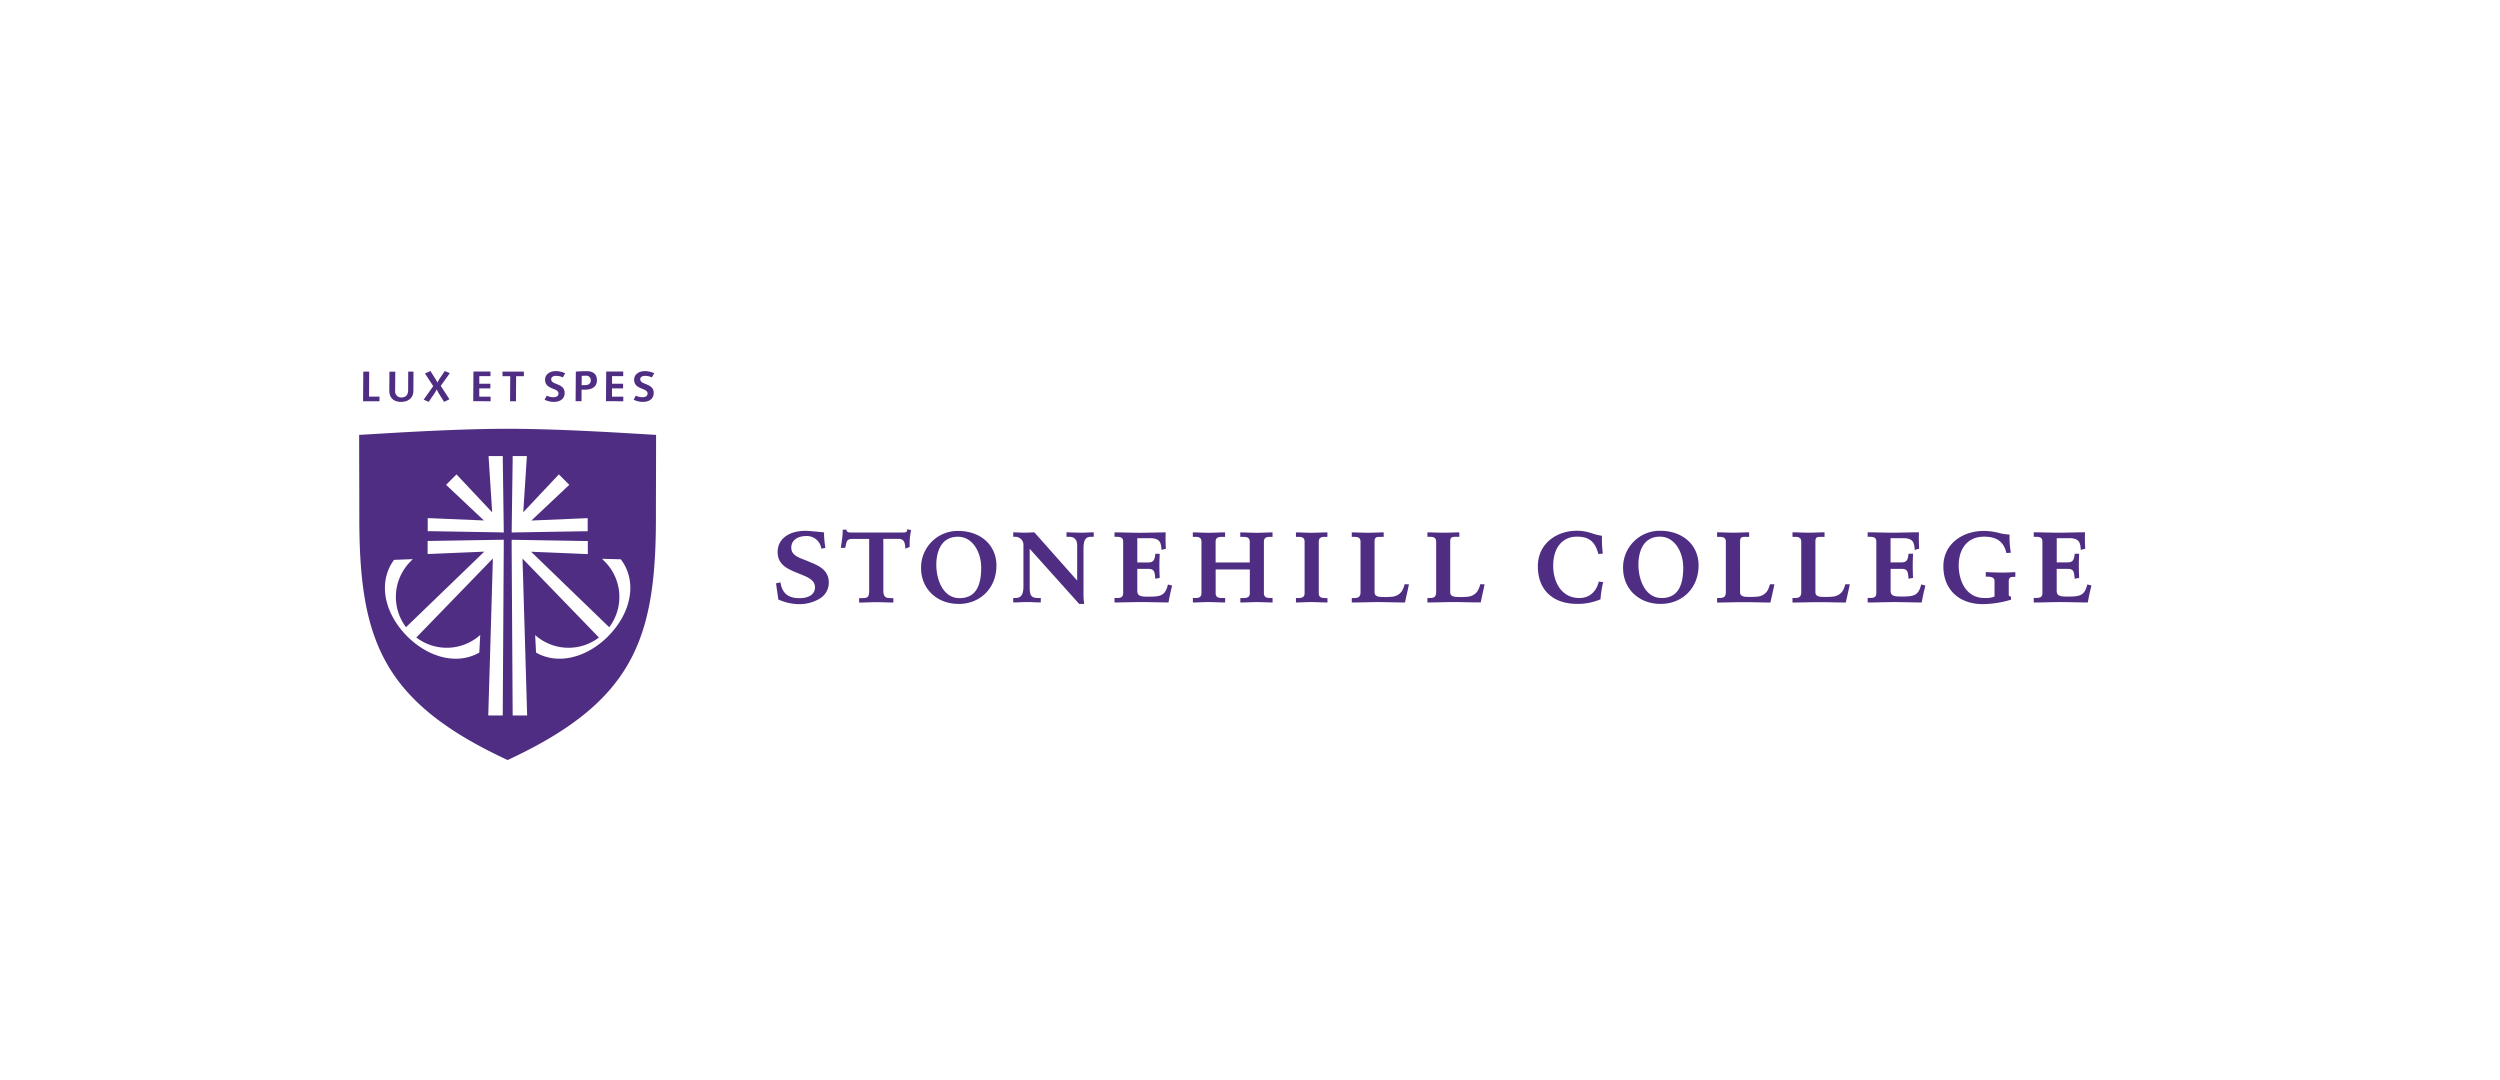 <svg id="signature" xmlns="http://www.w3.org/2000/svg" viewBox="0 0 1459.29 630.46">
  <defs>
    <style>
      .cls-1 {
        fill: #4f2d82;
      }
    </style>
  </defs>
  <path class="cls-1" d="M820.13,351.68h-.36c-2.55,0-5.11-.06-7.58-.11h-.11c-2.44-.06-5-.12-7.45-.12s-5,.06-7.45.12h-.11c-2.47.05-5,.11-7.58.11h-.44v-2.59h1.24c2,0,3.87-.27,3.87-3.41V316.2c0-2.62-1.91-2.83-3.87-2.83h-1.24v-2.6h.44c1.58,0,3.23.07,4.55.12h.43c2.62.1,5.39.1,8,0h.41c1.33-.05,2.86-.12,4.38-.12h.43v2.6h-1.87c-2.28,0-3.47.12-3.47,2.65v29.6c0,1.68.92,2.51,3.06,2.77a42.21,42.21,0,0,0,7.47-.1,7.8,7.8,0,0,0,5.2-2.92,12.24,12.24,0,0,0,1.71-4l.09-.32h2.53l-.1.52c-.36,1.86-.78,3.73-1.19,5.54l-.06.26c-.3,1.32-.59,2.63-.88,4Zm44.25-.35c.27-1.3.56-2.62.85-3.9l0-.13c.42-1.86.86-3.8,1.23-5.73l.1-.52h-2.53l-.09.32a12.33,12.33,0,0,1-1.71,4,7.75,7.75,0,0,1-5.2,2.92,42.24,42.24,0,0,1-7.47.1c-2.14-.26-3.05-1.09-3.05-2.77V316c0-2.53,1.18-2.65,3.46-2.65h1.87v-2.6h-.44c-1.52,0-3.1.07-4.37.12h-.41c-2.63.1-5.41.1-8,0h-.41c-1.33-.05-3-.12-4.56-.12h-.44v2.6h1.25c1.95,0,3.86.21,3.86,2.83v29.48c0,3.14-1.82,3.41-3.86,3.41h-1.25v2.59h.44c2.55,0,5.11-.06,7.58-.11h.11c2.45-.06,5-.12,7.45-.12s5,.06,7.44.11h.12c2.48.05,5,.11,7.59.11h.35Zm-89.55-2.24H773.6c-1.93,0-3.81-.23-3.81-2.84V316.2c0-2.62,1.88-2.83,3.81-2.83h1.23v-2.6h-.43c-1.38,0-3,.06-4.38.11h-.12c-1.52.05-3.09.11-4.5.11s-3.08-.06-4.7-.12c-1.46-.06-2.75-.11-3.79-.11h-.44v2.6h1.24c1.93,0,3.81.21,3.81,2.83v30.05c0,2.61-1.88,2.84-3.81,2.84h-1.24v2.59h.44c1.06,0,2.36-.05,3.76-.11,1.56-.06,3.2-.12,4.67-.12s3,.06,4.48.12H770c1.43.05,3,.11,4.45.11h.43Zm-92.69,2.23c.57-3.34,1.34-6.61,1.94-9.09l.11-.43-2.45-.61-.1.43c-1.62,6.11-4.22,6.66-11.23,6.66-3.66,0-6.56,0-6.56-3.29V332.06h6.45c3.51,0,3.69,1.84,4,5.16l.06.61,2.57-.52,0-.37c-.11-2.2-.17-4.39-.17-6.52s.06-4.44.17-6.69l0-.46h-2.58l0,.39c-.34,3.09-1.07,4.66-4.1,4.66h-6.39V314.16h7.53c5.65,0,6.29,2.62,6.57,6.31l0,.53,2.57-.69,0-.35c-.18-2.59-.22-6.35-.11-8.73l0-.46H680c-1.89,0-4.29.06-6.6.11H673c-2.61.05-5.3.11-7.72.11-2.66,0-5.75-.07-8.23-.13h-.25c-2.18-.06-4.25-.1-5.8-.1h-.44v2.6h1.24c1.93,0,3.81.21,3.81,2.83v30.05c0,2.61-1.88,2.84-3.81,2.84h-1.24v2.59H651c1.48,0,3.67-.05,6-.1,2.83-.05,6.34-.13,9.25-.13,2.72,0,5.9.07,8.71.12h.27c2.46.05,4.77.1,6.45.1h.37ZM632.8,352a36.89,36.89,0,0,1-.34-5.72v-26.1c0-6.32,2.21-6.84,4.66-6.84h1.31v-2.6H638c-1.22,0-2.5.07-3.54.12h-.33c-2.24.11-4.58.09-6.8,0h-.37c-1.18-.05-2.64-.12-4-.12h-.43v2.6h1.7c1.37,0,4.54.47,4.54,4.95v20.6l-24.86-28-.14-.15h-.19c-.91,0-1.8.07-2.58.12h-.24a45.8,45.8,0,0,1-5.24,0h-.33c-1-.05-2.17-.12-3.31-.12h-.44v2.6h1.18a4.7,4.7,0,0,1,4.78,4.72v24.15c0,4.86-1.36,6.85-4.72,6.85h-1.24v2.59h.44c1.31,0,2.64-.06,4-.12s2.55-.11,3.82-.11,2.43.06,3.67.12,2.47.11,3.72.11h.44v-2.59H606c-3.93,0-4.95-1.3-4.95-6.28V320.32l28.77,32.07.13.15h2.89Zm110-2.94h-1.23c-1.93,0-3.81-.23-3.81-2.84V316.2c0-2.62,1.88-2.83,3.81-2.83h1.23v-2.6h-.43c-1.07,0-2.37.05-3.88.11s-3.25.12-4.79.12-3.23-.06-4.87-.11h-.22c-1.67-.07-3-.11-4.2-.11h-.44v2.6h1.53c2.13,0,4,.21,4,2.83v12.12H709.57V316.2c0-2.62,1.91-2.83,4-2.83h1.53v-2.6h-.44c-1.16,0-2.53,0-4.19.11h-.23c-1.63.05-3.32.11-4.87.11s-3.17-.06-4.82-.12c-1.47-.06-2.77-.11-3.84-.11h-.44v2.6h1.24c1.93,0,3.8.21,3.8,2.83v30.05c0,2.61-1.87,2.84-3.8,2.84H696.3v2.59h.44c1.08,0,2.42-.05,3.84-.11h.06c1.59-.05,3.24-.12,4.76-.12s3.48.07,5.1.12h.08c1.51.06,2.93.11,4.11.11h.44v-2.59H713.6c-2.12,0-4-.22-4-2.84V332.41h19.94v13.84c0,2.62-1.91,2.84-4,2.84h-1.53v2.59h.44c1.18,0,2.6-.05,4.1-.11h.1c1.61-.05,3.43-.12,5.09-.12s3.19.07,4.78.12h.07c1.41.05,2.73.1,3.82.1h.43ZM559.13,313.31c8.84,0,13.61,9.32,13.61,18.09,0,11.94-4.13,17.74-12.64,17.74-9.32,0-13.56-10.18-13.56-19.64,0-3.8.91-16.19,12.59-16.19m.4,39.23c12.81,0,22.11-9.42,22.11-22.41,0-11.91-9.21-20.22-22.4-20.22a21.38,21.38,0,0,0-21.61,21.6c0,12.18,9.21,21,21.9,21m373.62-12.68c-1.53,5.87-5.64,9.24-11.26,9.24-10.55,0-15.27-9.46-15.27-18.82,0-10.49,5.32-17,13.89-17,8,0,10.71,3.92,12.41,9.82l.11.38,2.56-.34-.05-.45a65.23,65.23,0,0,1-.45-9.52v-.4l-.39-.06a32.26,32.26,0,0,1-5.3-1.32,26.92,26.92,0,0,0-9.07-1.55c-11.26,0-22.66,7.13-22.66,20.77s8.58,21.92,23,21.92A33.63,33.63,0,0,0,934,349.92l.25-.11,0-.27a61.74,61.74,0,0,1,1.43-9.23l.11-.49-2.5-.36Zm36.76,9.24c8.5,0,12.62-5.8,12.62-17.74,0-8.76-4.76-18.07-13.59-18.07-11.67,0-12.57,12.38-12.57,16.18,0,9.46,4.24,19.63,13.54,19.63m-.86-39.25c13.21,0,22.44,8.32,22.44,20.25,0,13-9.32,22.44-22.15,22.44s-21.93-8.86-21.93-21.06a21.41,21.41,0,0,1,21.64-21.63m64,31.49a12.51,12.51,0,0,1-1.7,4,7.76,7.76,0,0,1-5.19,2.91,43.24,43.24,0,0,1-7.47.12c-2.13-.27-3-1.09-3-2.76V316c0-2.52,1.12-2.63,3.45-2.63H1021v-2.64h-.46c-1.47,0-2.94.06-4.37.11-2.89.12-6,.11-8.86,0-1.49-.05-3-.11-4.56-.11h-.45v2.64h1.26c2.37,0,3.84.46,3.84,2.81v29.49c0,3.13-1.81,3.39-3.84,3.39h-1.26v2.64h.45c2.53,0,5.11-.06,7.59-.11,5-.12,10.17-.12,15.13,0,2.49.05,5,.11,7.59.11h.37l.07-.36c.28-1.35.59-2.68.89-4,.43-1.88.87-3.82,1.24-5.74l.11-.55h-2.57Zm44,0a12.78,12.78,0,0,1-1.71,4,7.72,7.72,0,0,1-5.19,2.91,42.25,42.25,0,0,1-7.47.12c-2.13-.27-3-1.09-3-2.76V316c0-2.52,1.11-2.64,3.44-2.64h1.9v-2.63h-.46c-1.48,0-3,.06-4.38.11-2.9.12-6,.11-8.86,0-1.49-.05-3-.11-4.56-.11h-.45v2.63h1.27c2.37,0,3.83.48,3.83,2.82v29.49c0,3.13-1.81,3.39-3.83,3.39h-1.27v2.64h.45c2.53,0,5.1-.06,7.59-.11,5-.12,10.17-.12,15.13,0,2.49.05,5.06.11,7.58.11h.38l.07-.36c.28-1.32.58-2.63.87-3.93.44-1.9.88-3.88,1.26-5.84l.11-.54h-2.58Zm44.29.23c-1.61,6.11-4.2,6.66-11.21,6.66-4,0-6.54-.16-6.54-3.28V332.05H1110c3.49,0,3.66,1.72,4,5.13l.07.65,2.6-.53,0-.4c-.11-2.12-.17-4.31-.17-6.51s.06-4.51.17-6.69l0-.49H1114l0,.41c-.35,3.15-1,4.65-4.09,4.65h-6.36V314.15h7.52c5.62,0,6.26,2.6,6.54,6.29l0,.55,2.62-.7,0-.38c-.18-2.59-.22-6.35-.12-8.72l0-.48h-.48c-1.86,0-4.17.05-6.61.1-2.73.06-5.55.13-8.09.13s-5.59-.07-8.23-.13c-2.3-.05-4.44-.1-6.06-.1h-.45v2.63h1.26c2.4,0,3.79.46,3.79,2.82v30.07c0,2.35-1.39,2.81-3.79,2.81h-1.26v2.64h.45c1.46,0,3.61,0,6-.09,3-.07,6.39-.14,9.26-.14s6.07.07,9,.13c2.49.05,4.78.1,6.47.1h.38l.07-.38c.45-2.65,1.05-5.45,1.94-9.09l.11-.45-2.49-.62Zm46.86-7.34c-2.86,0-5.78-.12-8.59-.24h-.48v2.65h1.21c2.59,0,3.9.84,3.9,2.47v9.13a13.43,13.43,0,0,1-5.44.86h-.47c-10.39,0-15-9.59-15-19.1,0-8.08,3.9-16.7,14.87-16.7,7.26,0,11.34,2.91,12.87,9.17l.09.38,2.62-.18-.1-.51a52.9,52.9,0,0,1-.68-9.73V312h-.44a26.91,26.91,0,0,1-5.67-.91l-.73-.17a34.08,34.08,0,0,0-8.36-1c-11.64,0-23.42,7.11-23.42,20.71,0,13.35,9,22,23,22a58,58,0,0,0,16.14-2.48l.34-.1v-1.65l-1.32-.74v-8.46c0-1.71.81-2.47,2.63-2.47h1.21V334l-.65,0c-2.56.12-5,.23-7.5.23m50.16,6.9-.11.44c-1.61,6.11-4.2,6.66-11.21,6.66-4.06,0-6.54-.16-6.54-3.28V332.05h6.43c3.49,0,3.66,1.72,4,5.14l.06.64,2.61-.53,0-.4c-.12-2.15-.18-4.35-.18-6.51s.06-4.47.18-6.69l0-.49H1211l0,.41c-.35,3.15-1.05,4.65-4.08,4.65h-6.37V314.15H1208c5.63,0,6.27,2.6,6.55,6.29l0,.55,2.62-.7,0-.38c-.18-2.58-.23-6.33-.12-8.72l0-.48h-.49c-1.85,0-4.16.05-6.6.1-2.73.06-5.55.13-8.09.13s-5.59-.07-8.22-.13c-2.32-.05-4.45-.1-6.07-.1h-.45v2.63h1.26c2.4,0,3.79.46,3.79,2.82v30.07c0,2.35-1.39,2.81-3.79,2.81h-1.26v2.64h.45c1.45,0,3.6,0,6-.09,3-.07,6.4-.14,9.27-.14s6.07.07,9,.13c2.49.05,4.78.1,6.46.1h.39l.07-.38c.45-2.63,1-5.43,1.94-9.09l.11-.45Zm-696.93,8h-1.52c-2.53,0-4.33-.33-4.33-4.5V314.55h9c3.53,0,3.7,3.19,3.8,5.09l0,.59,2.56-.94V319c0-1.51,0-3.08.12-4.59s.4-3.1.63-4.64l.06-.41-2.28-.38,0,.47c-.08,1.24-.91,1.38-2.65,1.38H496.86c-1.62,0-2.41-.13-2.73-1.35l-.09-.32h-2.15v.44a34,34,0,0,1-.34,4.83c-.12,1.11-.29,2.22-.46,3.33-.07.51-.16,1-.23,1.53l-.07.5h2.59l.09-.48c.85-4.11,1-4.74,4.88-4.74h9v30.19c0,4.21-1.25,4.38-4.32,4.38h-1.53v2.6h.44c1,0,2.4-.05,3.86-.1,1.74-.06,3.91-.13,5.83-.13,1.61,0,3.53.06,5.23.11l.17,0c1.5.05,2.92.1,4,.1h.43Zm-50-21.62c-4.77-1.92-9.58-3.08-9.58-7.86,0-4.3,3.68-6.76,8.9-6.76a8.53,8.53,0,0,1,8.56,6.87l.06.5,2.39-.44-.07-.47a53,53,0,0,1-.71-8.15v-.43l-.54-.06c-2.26-.24-8.25-.86-10.26-.86-9.89,0-16.29,4.86-16.29,12.38,0,7.77,6.37,10.07,12,12.41,4.6,1.91,9.8,3.49,9.8,8.1s-4.23,6.42-9.07,6.42c-7,0-10-3.26-11-8.73l-.09-.49-2.56.52.06.45c.17,1.48.39,3,.6,4.37s.43,2.89.61,4.36l0,.28.27.11A30.21,30.21,0,0,0,466,352.65a23.29,23.29,0,0,0,12.36-3.15,10.84,10.84,0,0,0,5.42-9.41c0-7.84-6.62-10.23-12.47-12.59m-175-77.21c34,0,77.27,3.11,86.66,3.55,0,19.22-.1,33.6-.1,48.43,0,71-13.26,107.36-86.56,141.37-73.32-34-86.57-70.36-86.57-141.37,0-14.83-.08-29.21-.1-48.43,9.38-.44,52.62-3.55,86.67-3.55h0m-2.24,64.76-3.78.06h-.41l-38.17.64-2.09,0v7.65l33.07-1.39L237,366.1a29.33,29.33,0,0,1,2.36-38.1l1.58-1.62L230,326.8c-9.42,12.79-6,30.89,7.73,44.67v0c12.86,12.78,29.49,16.65,42.05,9.45l.54-10.3a29.27,29.27,0,0,1-37.3,1.5L287.7,326l-1.13,38.89-.45,15.51L285,417.64h8.46v-.87l.59-97.35v-.34l0-4Zm0-4.23v0l-.06-3.93v-.59l-.52-38,0-2.07h-8.31l2.12,32.85-20.83-22.18L260.38,283l22.08,20.8-32.8-1.38v7.65l2.09,0,38.08.64h.5Zm4.51,0,3.94-.07h.3l38.28-.65,1.94,0v-7.65l-32.85,1.39L332.3,283l-6.08-6.09L305.44,299l2.11-32.79h-8.3l0,2.07-.53,37.91v.64l-.05,3.93Zm56.32,60.65c13.81-13.89,17.21-32.21,7.48-45l-10.92-.29,1.79,1.84a29.32,29.32,0,0,1,2.36,38.1L310,322.05l33.12,1.39v-7.65l-1.94,0-38.38-.65h-.2l-3.94-.06v0l0,4v.38l.59,97.36v.82h8.45l-1.09-37.27-.08-2.85L305,326.05l44.61,46.07a29.26,29.26,0,0,1-37.24-1.44l.54,10.26c12.56,7.15,29.16,3.29,42-9.47l0,0,0,0M221.51,234.22V231.5H215.4l.1-14.59h-3.44l-.13,17.31Zm19.84-17.31h-3.07l-.05,11c0,2.34-1.27,4.09-3.78,4.09a3.52,3.52,0,0,1-3.8-3.92l.08-11.12h-3.41c0,3.62-.08,11-.08,11,0,4.46,2.77,6.63,6.86,6.63s7.18-2.22,7.2-6.46Zm21.21.92-2.91-1.26-3.22,4.73c-.35.52-1.12,2-1.12,2s-.65-1.35-1.07-2l-3-4.74-3.17,1.47,4.81,7.35-5.58,7.91,2.92,1.27,3.56-5.19a21.66,21.66,0,0,0,1.15-2.12,21.63,21.63,0,0,0,1.1,2.24l3.19,5.07,3.14-1.5-5.09-7.83Zm23.81,16.39v-2.67h-6.61l0-4.84h6.47V224h-6.45l0-4.46h6.53v-2.67h-9.95l-.13,17.31Zm19.41-14.64v-2.67H293.32v2.67h4.51l-.1,14.63h3.44l.1-14.63Zm24.11-1.7a12.57,12.57,0,0,0-5.59-1.24c-3.51,0-6.13,2-6.13,5,0,6,7.83,4.61,7.83,8,0,1.52-1.1,2.22-3.07,2.22a8.88,8.88,0,0,1-3.78-.9l-1.28,2.34a11.6,11.6,0,0,0,5.41,1.28c3.89,0,6.31-1.94,6.31-5.19,0-5.91-7.83-4.53-7.85-8,0-1.38,1.17-2,3-2a9,9,0,0,1,3.78.92Zm11.59,9.58c3.31,0,6.95-1.17,6.95-5.46,0-4-2.62-5.36-6.15-5.34-1.53,0-4.62.15-6.16.25l-.13,17.3h3.44l.05-6.75h2m.55-8.15a2.58,2.58,0,0,1,2.81,2.76c0,1.7-1.22,2.75-3.34,2.75h-2l.06-5.44c.64,0,1.52-.07,2.49-.07m21.78,14.91v-2.67h-6.6l0-4.84h6.48V224h-6.45l0-4.46h6.53v-2.67h-9.94l-.13,17.31Zm18.05-16.34a12.56,12.56,0,0,0-5.58-1.24c-3.52,0-6.14,2-6.14,5,0,6,7.83,4.61,7.83,8,0,1.52-1.1,2.22-3.07,2.22a8.88,8.88,0,0,1-3.78-.9l-1.27,2.34a11.54,11.54,0,0,0,5.41,1.28c3.88,0,6.3-1.94,6.3-5.19,0-5.91-7.83-4.53-7.85-8,0-1.38,1.17-2,3-2a9,9,0,0,1,3.78.92Z"/>
</svg>
